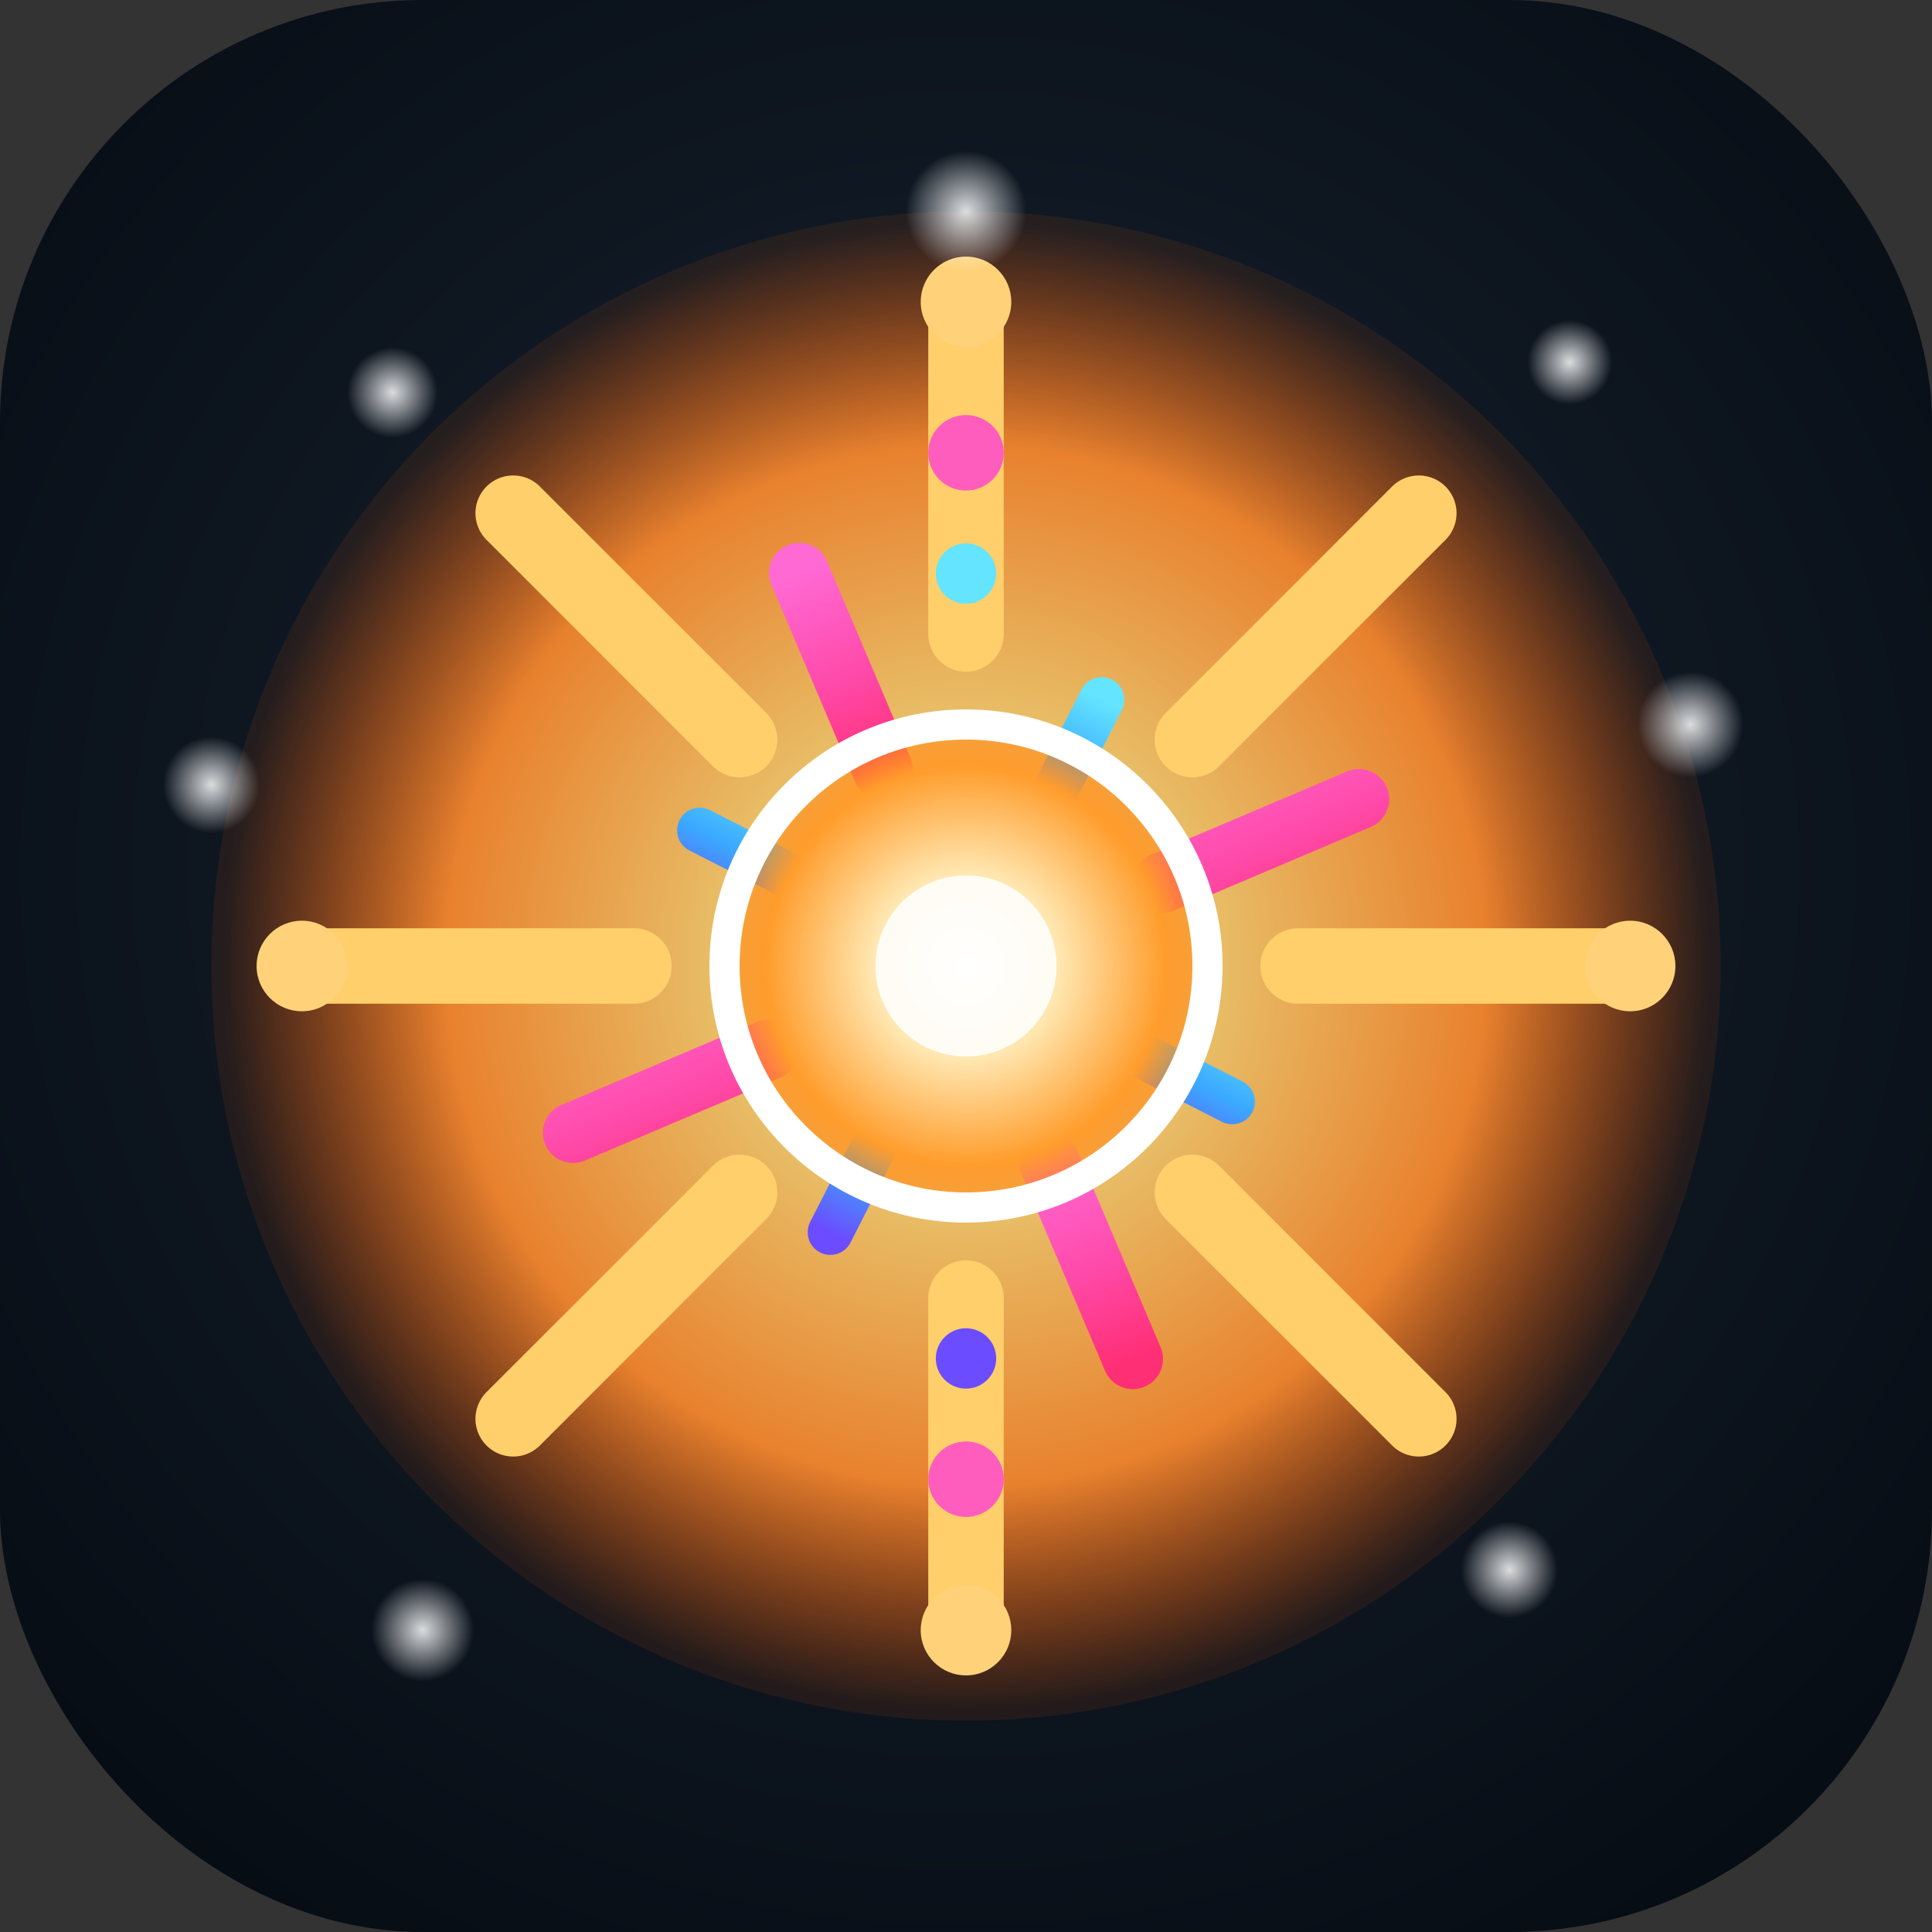 <svg xmlns="http://www.w3.org/2000/svg" viewBox="0 0 128 128">
  <rect x="0" y="0" width="128" height="128" fill="#333333" stroke="none"/>
  <defs>
    <!-- Background gradient (night sky) -->
    <radialGradient id="bg" cx="50%" cy="45%" r="70%">
      <stop offset="0%" stop-color="#182b3a" />
      <stop offset="55%" stop-color="#0e1620" />
      <stop offset="100%" stop-color="#050b12" />
    </radialGradient>
    <!-- Main warm burst gradient -->
    <radialGradient id="warm" cx="50%" cy="50%" r="50%">
      <stop offset="0%" stop-color="#fff5d6" />
      <stop offset="35%" stop-color="#ffcc6a" />
      <stop offset="70%" stop-color="#ff8c2f" />
      <stop offset="100%" stop-color="#ff5b00" stop-opacity="0.1" />
    </radialGradient>
    <!-- Pink / magenta secondary burst -->
    <linearGradient id="mag" x1="0" y1="0" x2="1" y2="1">
      <stop offset="0%" stop-color="#ff69d4" />
      <stop offset="55%" stop-color="#ff49a8" />
      <stop offset="100%" stop-color="#ff2f75" />
    </linearGradient>
    <!-- Cyan / violet tertiary burst -->
    <linearGradient id="cyv" x1="1" y1="0" x2="0" y2="1">
      <stop offset="0%" stop-color="#64e4ff" />
      <stop offset="50%" stop-color="#3aa9ff" />
      <stop offset="100%" stop-color="#6b4dff" />
    </linearGradient>
    <!-- Tiny star glow -->
    <radialGradient id="star" cx="50%" cy="50%" r="50%">
      <stop offset="0%" stop-color="#ffffff" />
      <stop offset="100%" stop-color="#ffffff" stop-opacity="0" />
    </radialGradient>
    <!-- Core highlight -->
    <radialGradient id="core" cx="50%" cy="50%" r="55%">
      <stop offset="0%" stop-color="#fffef8" />
      <stop offset="35%" stop-color="#ffe7b1" />
      <stop offset="75%" stop-color="#ff9d2d" />
      <stop offset="100%" stop-color="#ff7a00" stop-opacity="0.2" />
    </radialGradient>
  </defs>
  <!-- Rounded backdrop -->
  <rect width="128" height="128" rx="28" fill="url(#bg)" />

  <!-- Warm halo -->
  <circle cx="64" cy="64" r="50" fill="url(#warm)" opacity="0.9" />

  <!-- Main golden burst spokes -->
  <g stroke="#ffcf6b" stroke-width="5" stroke-linecap="round">
    <path d="M64 20v22" />
    <path d="M64 86v22" />
    <path d="M20 64h22" />
    <path d="M86 64h22" />
    <path d="M34 34l15 15" />
    <path d="M79 79l15 15" />
    <path d="M94 34L79 49" />
    <path d="M49 79l-15 15" />
  </g>

  <!-- Secondary magenta burst (rotated) -->
  <g stroke="url(#mag)" stroke-width="4" stroke-linecap="round" transform="rotate(22 64 64)">
    <path d="M64 30v14" />
    <path d="M64 84v14" />
    <path d="M30 64h14" />
    <path d="M84 64h14" />
    <path d="M44 44l10 10" />
    <path d="M74 74l10 10" />
    <path d="M84 44L74 54" />
    <path d="M54 74l-10 10" />
  </g>

  <!-- Tertiary cyan/violet thin burst -->
  <g stroke="url(#cyv)" stroke-width="3" stroke-linecap="round" transform="rotate(-18 64 64)">
    <path d="M64 38v10" />
    <path d="M64 80v10" />
    <path d="M38 64h10" />
    <path d="M80 64h10" />
    <path d="M50 50l7 7" />
    <path d="M71 71l7 7" />
    <path d="M78 50L71 57" />
    <path d="M57 71l-7 7" />
  </g>

  <!-- Terminal spark dots (small colored circles at ends) -->
  <g>
    <!-- gold ends -->
    <circle cx="64" cy="20" r="3" fill="#ffd27a" />
    <circle cx="64" cy="108" r="3" fill="#ffd27a" />
    <circle cx="20" cy="64" r="3" fill="#ffd27a" />
    <circle cx="108" cy="64" r="3" fill="#ffd27a" />
    <!-- magenta ends -->
    <circle cx="64" cy="30" r="2.5" fill="#ff5dbd" />
    <circle cx="64" cy="98" r="2.5" fill="#ff5dbd" />
    <!-- cyan/violet ends -->
    <circle cx="64" cy="38" r="2" fill="#64e4ff" />
    <circle cx="64" cy="90" r="2" fill="#6b4dff" />
  </g>

  <!-- Outer faint spark ring -->
  <g fill="url(#star)" opacity="0.85">
    <circle cx="64" cy="14" r="4" />
    <circle cx="112" cy="48" r="3.5" />
    <circle cx="100" cy="104" r="3.2" />
    <circle cx="28" cy="108" r="3.4" />
    <circle cx="14" cy="52" r="3.2" />
    <circle cx="104" cy="24" r="2.8" />
    <circle cx="26" cy="26" r="3" />
  </g>

  <!-- Core -->
  <circle cx="64" cy="64" r="16" fill="url(#core)" stroke="#fff8" stroke-width="2" />
  <circle cx="64" cy="64" r="6" fill="#fff" opacity="0.85" />
</svg>
